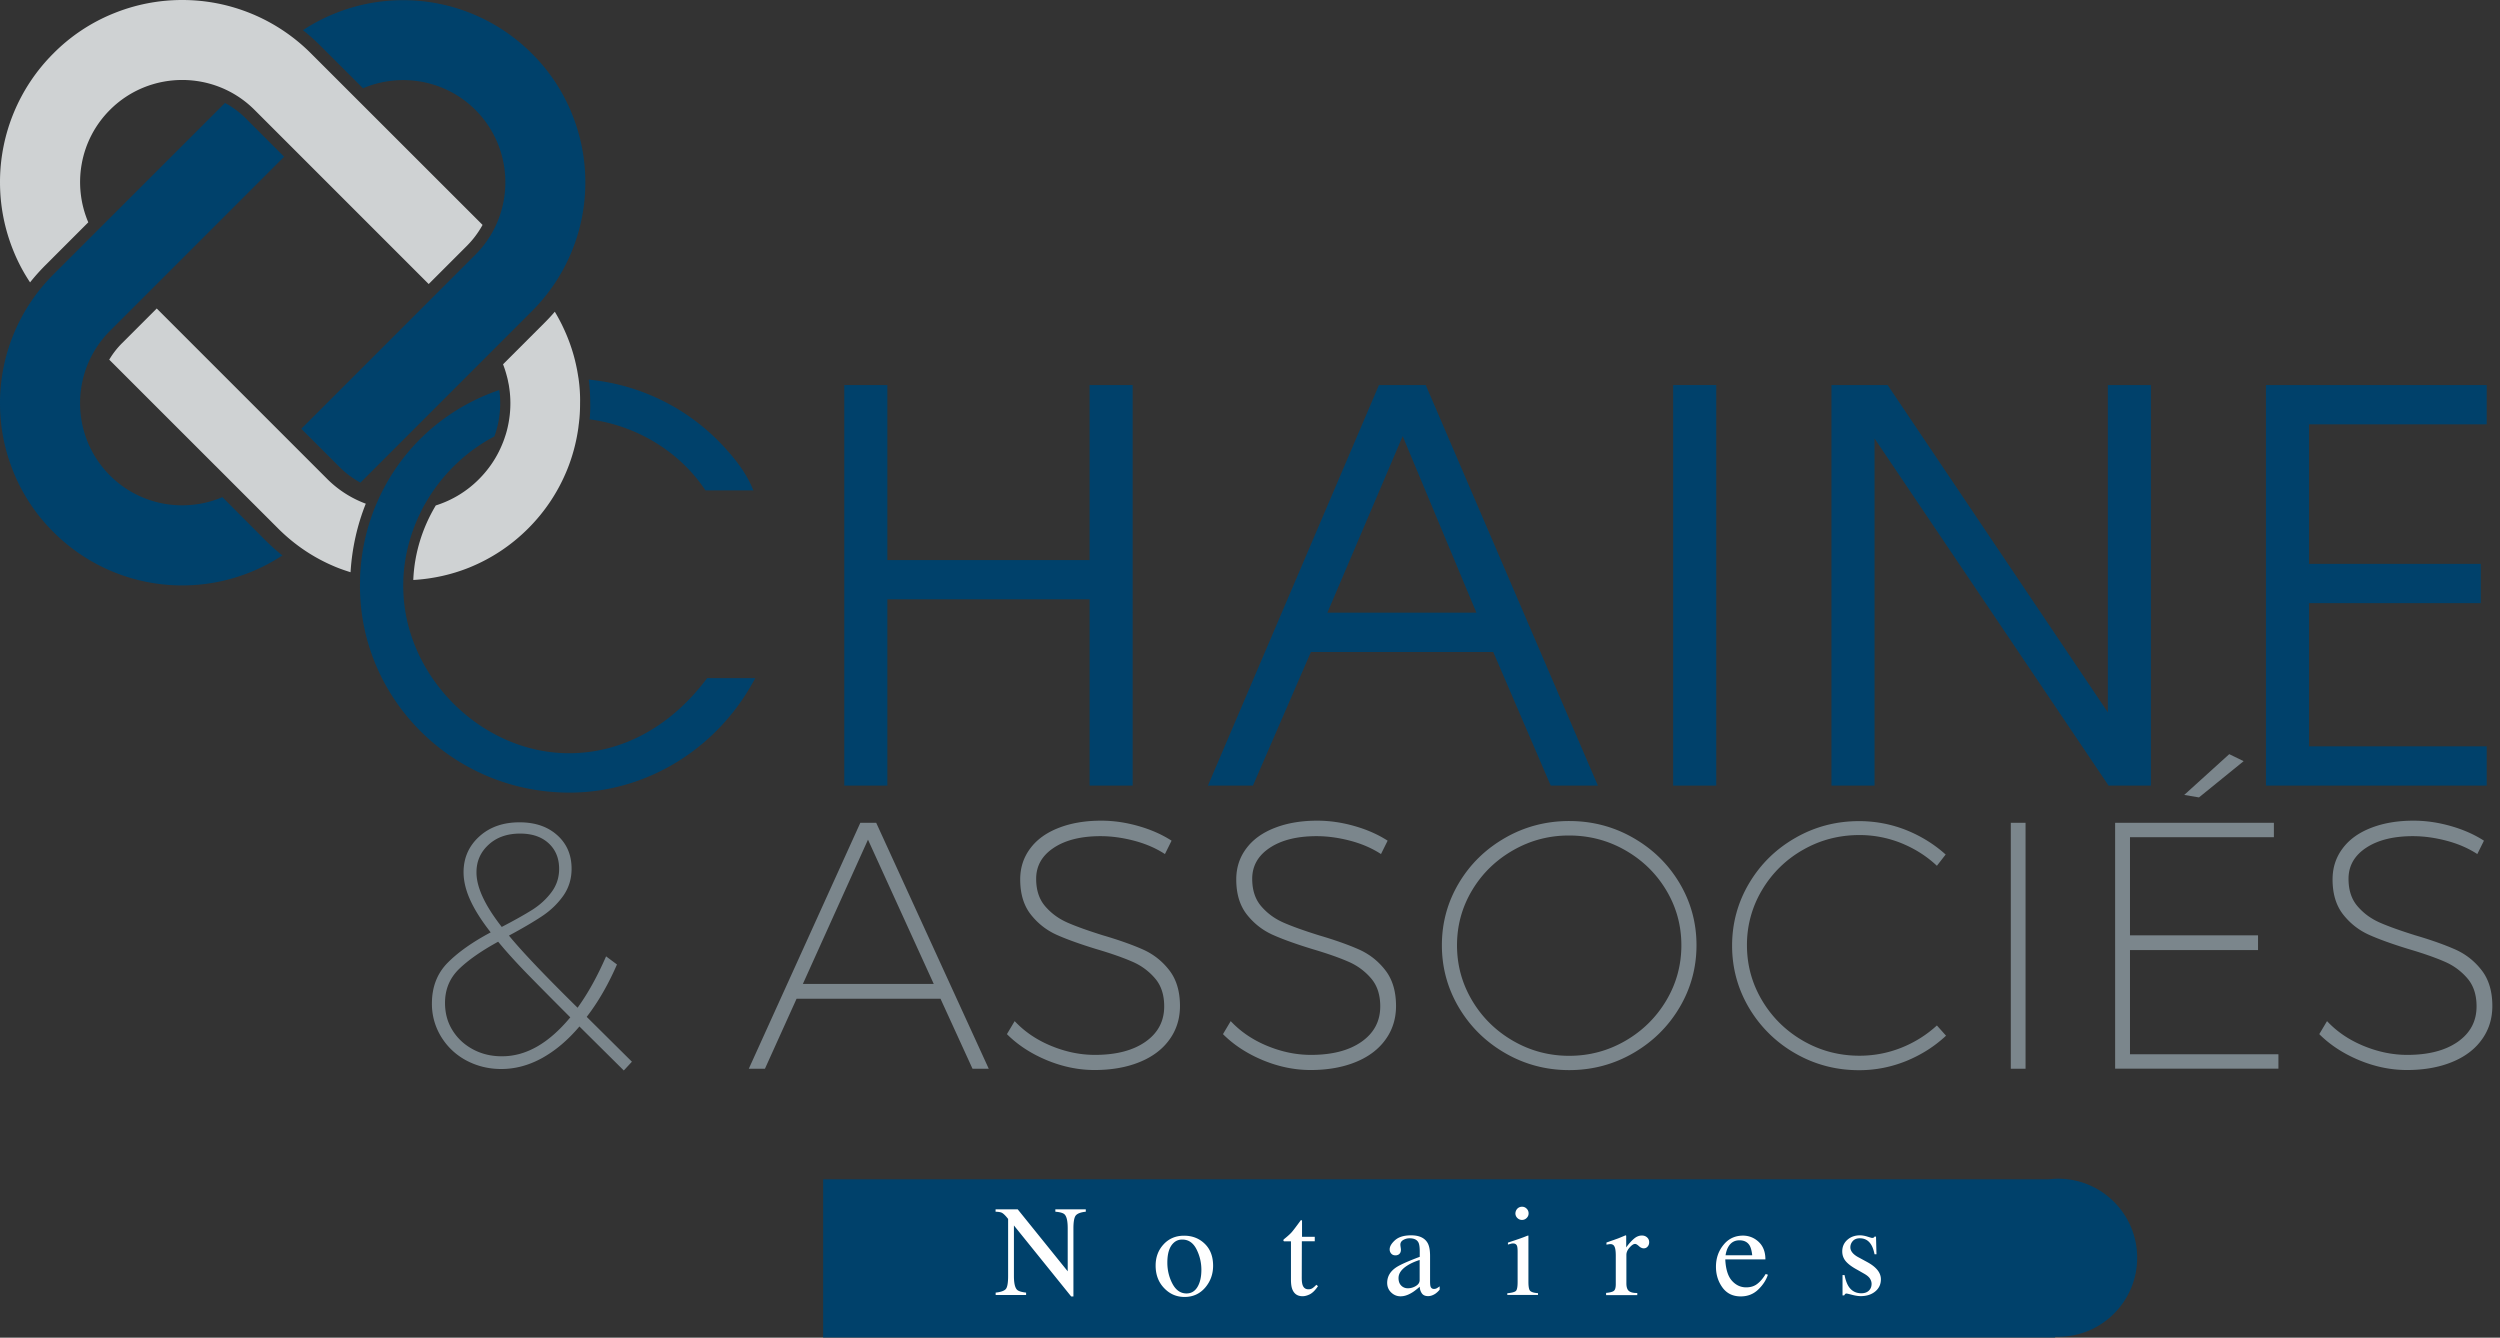 <svg viewBox="0 0 271 145" xmlns="http://www.w3.org/2000/svg" xml:space="preserve" fill-rule="evenodd" clip-rule="evenodd" stroke-linejoin="round" stroke-miterlimit="2">
  <rect x="0" y="0" width="271" height="145" fill="#333333" stroke="none"/>
  <path d="M223.1 127.77c-.35 0-.7.03-1.04.07H89.23v17.14h133.55v-.09c.11 0 .21.02.32.02 4.73 0 8.57-3.84 8.57-8.57s-3.84-8.57-8.57-8.57Z" fill="#00416b" fill-rule="nonzero"/>
  <g fill="#7b868c" fill-rule="nonzero">
    <path d="m68.5 115.09-.88.95-4.81-4.77c-1.27 1.5-2.63 2.64-4.06 3.43-1.44.79-2.91 1.18-4.41 1.18-1.37 0-2.63-.31-3.78-.92a7.073 7.073 0 0 1-2.73-2.56 6.79 6.79 0 0 1-1.01-3.62c0-1.78.56-3.24 1.68-4.39 1.12-1.14 2.68-2.25 4.69-3.32-.99-1.27-1.73-2.43-2.21-3.49-.48-1.05-.73-2.07-.73-3.03 0-1.55.57-2.84 1.7-3.87 1.13-1.03 2.59-1.54 4.37-1.54 1.68 0 3.04.46 4.08 1.39 1.04.93 1.56 2.14 1.56 3.64 0 1.12-.31 2.1-.92 2.96-.61.85-1.37 1.58-2.29 2.19-.92.61-2.11 1.31-3.58 2.1 1.42 1.73 3.9 4.34 7.44 7.82 1.12-1.55 2.15-3.41 3.09-5.57l1.18.88c-.94 2.16-2.03 4.06-3.28 5.68l4.9 4.86Zm-6.68-4.81c-2.06-2.06-3.66-3.68-4.81-4.86-1.14-1.18-2.15-2.29-3.01-3.34-1.86 1.02-3.28 2.02-4.27 2.99-.99.98-1.49 2.19-1.49 3.64 0 1.12.27 2.12.82 2.99.55.88 1.29 1.56 2.23 2.06s1.97.74 3.09.74c2.63.02 5.1-1.4 7.44-4.22Zm-7.43-9.8c1.42-.74 2.54-1.37 3.36-1.89.81-.52 1.49-1.15 2.04-1.89s.82-1.58.82-2.52c0-1.14-.38-2.07-1.14-2.77-.76-.7-1.79-1.05-3.09-1.05-1.4 0-2.54.4-3.41 1.2-.88.8-1.32 1.8-1.32 2.99-.01 1.62.91 3.59 2.74 5.93ZM105.42 115.85l-3.47-7.59h-15.6l-3.43 7.59h-1.75l12.09-26.66h1.72l12.2 26.66h-1.76Zm-18.39-9.19h14.19l-7.13-15.64-7.06 15.64ZM122.96 91.14c-1.25-.33-2.47-.5-3.66-.5-2.11 0-3.8.42-5.07 1.26-1.27.84-1.91 1.96-1.91 3.36 0 1.22.32 2.21.97 2.97.65.76 1.45 1.35 2.4 1.77.95.42 2.24.88 3.87 1.39 1.81.53 3.27 1.06 4.39 1.56 1.12.51 2.06 1.26 2.82 2.25.76.99 1.14 2.28 1.14 3.85 0 1.37-.38 2.59-1.14 3.64-.76 1.06-1.84 1.87-3.24 2.44-1.4.57-3.03.86-4.88.86-1.75 0-3.48-.36-5.19-1.07-1.7-.71-3.14-1.65-4.31-2.82l.84-1.41c1.07 1.14 2.39 2.04 3.97 2.69 1.58.65 3.15.97 4.73.97 2.31 0 4.14-.48 5.49-1.43 1.35-.95 2.02-2.23 2.02-3.83 0-1.25-.33-2.26-.99-3.03a6.681 6.681 0 0 0-2.46-1.81c-.98-.43-2.28-.89-3.91-1.37-1.83-.56-3.29-1.09-4.37-1.58-1.08-.5-2-1.23-2.75-2.19-.75-.97-1.13-2.22-1.13-3.78 0-1.27.36-2.39 1.09-3.36.72-.97 1.75-1.71 3.09-2.23 1.33-.52 2.87-.78 4.6-.78 1.35 0 2.7.2 4.06.59 1.36.39 2.55.92 3.57 1.58l-.72 1.45c-.97-.63-2.07-1.11-3.32-1.44ZM146.38 91.14c-1.25-.33-2.47-.5-3.66-.5-2.11 0-3.8.42-5.07 1.26-1.27.84-1.91 1.96-1.91 3.36 0 1.22.32 2.21.97 2.97.65.76 1.45 1.35 2.4 1.77.95.42 2.24.88 3.87 1.39 1.81.53 3.27 1.06 4.39 1.56 1.12.51 2.06 1.26 2.82 2.25.76.99 1.14 2.28 1.14 3.85 0 1.37-.38 2.59-1.14 3.64-.76 1.06-1.84 1.87-3.24 2.44-1.4.57-3.03.86-4.88.86-1.75 0-3.48-.36-5.19-1.07-1.7-.71-3.14-1.65-4.31-2.82l.84-1.41c1.07 1.14 2.39 2.04 3.97 2.69 1.58.65 3.15.97 4.73.97 2.31 0 4.14-.48 5.49-1.43 1.35-.95 2.02-2.23 2.02-3.83 0-1.25-.33-2.26-.99-3.03a6.681 6.681 0 0 0-2.46-1.81c-.98-.43-2.28-.89-3.91-1.37-1.83-.56-3.29-1.09-4.37-1.58-1.08-.5-2-1.23-2.75-2.19-.75-.97-1.13-2.22-1.13-3.78 0-1.27.36-2.39 1.09-3.36.72-.97 1.75-1.71 3.09-2.23 1.33-.52 2.87-.78 4.6-.78 1.35 0 2.7.2 4.06.59 1.36.39 2.55.92 3.57 1.58l-.72 1.45c-.97-.63-2.07-1.11-3.32-1.44ZM177.02 90.81c2.12 1.21 3.8 2.84 5.03 4.9 1.23 2.06 1.85 4.31 1.85 6.75 0 2.44-.62 4.7-1.85 6.77-1.23 2.07-2.91 3.72-5.03 4.94-2.12 1.22-4.43 1.83-6.92 1.83s-4.8-.61-6.92-1.83c-2.12-1.22-3.8-2.87-5.03-4.94-1.23-2.07-1.85-4.33-1.85-6.77 0-2.44.62-4.69 1.85-6.75 1.23-2.06 2.91-3.69 5.03-4.9 2.12-1.21 4.43-1.81 6.92-1.81s4.8.6 6.92 1.81Zm-13 1.36c-1.87 1.07-3.35 2.51-4.44 4.33-1.09 1.82-1.64 3.81-1.64 5.97 0 2.16.55 4.16 1.64 5.99 1.09 1.83 2.57 3.29 4.44 4.37 1.87 1.08 3.9 1.62 6.08 1.62 2.19 0 4.21-.54 6.08-1.62s3.35-2.54 4.44-4.37c1.09-1.83 1.64-3.83 1.64-5.99s-.55-4.15-1.64-5.97c-1.09-1.82-2.57-3.26-4.44-4.33-1.87-1.07-3.9-1.6-6.08-1.6-2.18-.01-4.21.53-6.08 1.6ZM206.11 91.4a12.11 12.11 0 0 0-4.54-.88c-2.21 0-4.25.53-6.12 1.6a12.033 12.033 0 0 0-4.44 4.35 11.506 11.506 0 0 0-1.64 5.99c0 2.16.55 4.16 1.64 5.99 1.09 1.83 2.57 3.29 4.44 4.37 1.87 1.08 3.91 1.62 6.12 1.62 1.58 0 3.08-.29 4.52-.86a12.56 12.56 0 0 0 3.87-2.42l.99 1.11c-1.25 1.17-2.69 2.08-4.33 2.75-1.64.66-3.34.99-5.09.99-2.49 0-4.79-.6-6.9-1.81a13.694 13.694 0 0 1-5.02-4.92c-1.23-2.07-1.85-4.33-1.85-6.77 0-2.44.62-4.7 1.85-6.77 1.23-2.07 2.9-3.71 5.02-4.92 2.11-1.21 4.41-1.81 6.9-1.81 1.75 0 3.44.32 5.05.95 1.61.64 3.06 1.53 4.33 2.67l-.95 1.22c-1.12-1.05-2.4-1.86-3.85-2.45ZM217.97 89.19h1.6v26.66h-1.6zM229.28 89.19h17.21v1.56h-15.6v10.64h13.88v1.6h-13.88v11.29h16.09v1.56h-17.7V89.19Zm12.37-7.44 1.56.76-4.84 3.93-1.6-.27 4.88-4.42ZM265.22 91.14c-1.25-.33-2.47-.5-3.66-.5-2.11 0-3.8.42-5.07 1.26-1.27.84-1.91 1.96-1.91 3.36 0 1.22.32 2.21.97 2.97.65.76 1.45 1.35 2.4 1.77.95.42 2.24.88 3.87 1.39 1.81.53 3.27 1.06 4.39 1.56 1.12.51 2.06 1.26 2.82 2.25.76.99 1.14 2.28 1.14 3.85 0 1.37-.38 2.59-1.14 3.64-.76 1.06-1.84 1.87-3.24 2.44-1.4.57-3.03.86-4.88.86-1.75 0-3.48-.36-5.19-1.07-1.7-.71-3.14-1.65-4.31-2.82l.84-1.41c1.07 1.14 2.39 2.04 3.97 2.69 1.58.65 3.15.97 4.73.97 2.31 0 4.14-.48 5.49-1.43 1.35-.95 2.02-2.23 2.02-3.83 0-1.25-.33-2.26-.99-3.03a6.681 6.681 0 0 0-2.46-1.81c-.98-.43-2.28-.89-3.91-1.37-1.83-.56-3.29-1.09-4.37-1.58-1.08-.5-2-1.23-2.75-2.19-.75-.97-1.13-2.22-1.13-3.78 0-1.27.36-2.39 1.09-3.36.72-.97 1.75-1.71 3.09-2.23 1.33-.52 2.87-.78 4.6-.78 1.35 0 2.7.2 4.06.59 1.36.39 2.55.92 3.57 1.58l-.72 1.45c-.97-.63-2.07-1.11-3.32-1.44Z"/>
  </g>
  <path d="M35.48 51.93 16.99 33.44l-3.75 3.75a9.06 9.06 0 0 0-1.4 1.8l18.3 18.29c1.83 1.83 3.96 3.25 6.35 4.22.5.2 1 .37 1.51.53.16-2.63.73-5.12 1.65-7.43a11.63 11.63 0 0 1-4.17-2.67ZM3.26 30.61c.5-.63 1.03-1.22 1.6-1.8l4.71-4.71c-1.72-4.04-.94-8.9 2.35-12.19 4.32-4.32 11.35-4.32 15.67 0l18.88 18.88 4.14-4.14c.68-.68 1.25-1.45 1.7-2.27L33.71 5.79a19.743 19.743 0 0 0-6.53-4.34C24.81.49 22.32 0 19.75 0c-2.56 0-5.06.49-7.43 1.45a19.44 19.44 0 0 0-6.53 4.34A19.703 19.703 0 0 0 0 19.75c0 2.56.49 5.06 1.45 7.43.49 1.21 1.09 2.35 1.81 3.43Z" fill="#cfd2d3" fill-rule="nonzero"/>
  <path d="M24.11 53.89c-4.04 1.72-8.9.94-12.19-2.35-4.32-4.32-4.32-11.35 0-15.67L30.8 16.99l-4.14-4.14a9.72 9.72 0 0 0-2.27-1.69L5.79 29.75A19.703 19.703 0 0 0 0 43.71c0 2.56.49 5.06 1.45 7.43a19.44 19.44 0 0 0 4.34 6.53 19.703 19.703 0 0 0 13.96 5.79c2.56 0 5.06-.49 7.43-1.45 1.21-.49 2.35-1.09 3.43-1.8-.63-.5-1.22-1.03-1.8-1.6l-4.7-4.72ZM39.35 9.57c4.04-1.72 8.9-.94 12.19 2.35 4.32 4.32 4.32 11.35 0 15.68L32.66 46.48l4.14 4.14c.68.68 1.45 1.25 2.27 1.7l18.59-18.59C59.54 31.85 61 29.65 62 27.2c.96-2.37 1.45-4.86 1.45-7.43 0-2.57-.49-5.06-1.45-7.43a19.44 19.44 0 0 0-4.34-6.53A19.703 19.703 0 0 0 43.7.02c-2.56 0-5.06.49-7.43 1.45-1.21.49-2.35 1.09-3.43 1.8.63.5 1.22 1.03 1.8 1.6l4.71 4.7ZM76.65 73.51l-.05.07c-3.91 5.21-9.2 8.07-14.92 8.07-9.43 0-17.71-8.2-17.96-17.65 0-.14-.01-.29-.01-.43v-.12c0-.19.01-.37.01-.56.1-2.77.85-5.41 2.08-7.76.11-.22.23-.43.35-.64.13-.22.26-.44.4-.66 1.74-2.75 4.18-5.02 7.04-6.52.58-1.6.77-3.33.53-5.03-5.8 1.97-10.46 6.17-13 11.63-.08.17-.15.34-.23.51-.07.17-.15.34-.22.51-.93 2.29-1.5 4.78-1.63 7.4-.01.19-.01.38-.01.57 0 .19-.01.37-.01.56v.05c0 12.36 10.18 22.41 22.7 22.41 8.26 0 15.93-4.65 20-12.14l.15-.27h-5.22ZM63.92 45.46c5.05.66 9.7 3.45 12.5 7.62l.05.08h5.2l-.11-.25c-.57-1.36-1.48-2.7-2.76-4.12a22.872 22.872 0 0 0-14.98-7.64c.11.84.16 1.69.16 2.55.02.6-.01 1.18-.06 1.76Z" fill="#00416b" fill-rule="nonzero"/>
  <path d="m62.72 41.07-.09-.55c-.03-.18-.06-.37-.1-.55-.23-1.19-.58-2.35-1.04-3.48-.38-.93-.83-1.84-1.35-2.7-.37.44-.76.85-1.16 1.25l-4.45 4.45c.18.46.32.92.44 1.39.05.18.09.36.12.54.04.18.08.36.1.54.25 1.59.15 3.2-.25 4.73-.06.23-.13.46-.21.69-.08.25-.17.49-.27.73-.57 1.41-1.42 2.71-2.55 3.84a11.422 11.422 0 0 1-4.67 2.84c-1.44 2.4-2.32 5.16-2.44 8.08 2.08-.12 4.15-.57 6.1-1.36 2.38-.97 4.52-2.39 6.35-4.22 1.83-1.83 3.25-3.97 4.22-6.35.59-1.45.99-2.95 1.21-4.48.03-.18.04-.36.07-.55l.06-.55c.05-.55.07-1.09.07-1.65.02-.89-.04-1.77-.16-2.64Z" fill="#cfd2d3" fill-rule="nonzero"/>
  <path d="M96.19 41.74h-4.67v43.42h4.67V64.97h21.92v20.19h4.67V41.74h-4.67v18.97H96.19V41.74ZM149.48 41.74l-18.54 43.42h4.88l6.28-14.48h19.77l6.23 14.48h5.11l-18.66-43.42h-5.07Zm-5.59 24.67 8.16-19.13 7.99 19.13h-16.15Z" fill="#00416b" fill-rule="nonzero"/>
  <path fill="#00416b" d="M181.37 41.74h4.67v43.42h-4.67z"/>
  <path d="M198.53 41.74v43.42h4.67V47.53l25.37 37.63h4.59V41.74h-4.67v35.48l-23.87-35.48h-6.09ZM269.56 46v-4.26h-23.93v43.42h23.93V80.9H250.3V65.38h18.62v-4.26H250.3V46h19.26Z" fill="#00416b" fill-rule="nonzero"/>
  <path d="M107.91 140.12c.58-.06.95-.19 1.12-.39.17-.2.25-.67.25-1.41v-6.19l-.19-.23c-.21-.24-.38-.39-.52-.45s-.36-.09-.65-.1v-.26h2.4l5.42 6.72v-4.67c0-.77-.11-1.27-.34-1.5-.15-.15-.48-.25-1-.29v-.26h3.3v.26c-.53.05-.89.19-1.07.39-.18.2-.27.68-.27 1.41v7.39h-.24l-6.21-7.7v5.47c0 .77.11 1.27.34 1.5.15.15.47.25.98.31v.26h-3.3v-.26h-.02ZM126.13 134.89c.58-.63 1.32-.94 2.23-.94.9 0 1.65.3 2.25.89.6.59.89 1.38.89 2.37 0 .91-.29 1.7-.86 2.37-.58.67-1.32 1.01-2.23 1.01-.88 0-1.62-.32-2.23-.97-.61-.64-.91-1.45-.91-2.43 0-.9.28-1.67.86-2.3Zm1.1-.17c-.46.42-.69 1.13-.69 2.15 0 .81.18 1.57.55 2.28.37.7.88 1.06 1.53 1.06.51 0 .91-.24 1.19-.71.28-.47.42-1.09.42-1.85 0-.79-.18-1.54-.53-2.23-.35-.69-.86-1.05-1.53-1.05-.36-.01-.68.11-.94.35ZM142.52 134.06v.49h-1.4l-.01 3.95c0 .35.03.61.09.79.11.32.32.47.64.47.16 0 .31-.04.43-.12.12-.08.26-.2.42-.37l.18.15-.15.21c-.24.32-.49.55-.75.68-.27.13-.52.2-.77.2-.54 0-.9-.24-1.1-.72-.11-.26-.16-.62-.16-1.08v-4.15h-.75c-.02-.01-.04-.03-.05-.04a.076.076 0 0 1-.02-.05c0-.05.01-.08.03-.11.02-.02.09-.08.2-.17.32-.26.54-.47.68-.63.14-.16.47-.59.98-1.29.06 0 .09 0 .11.01.01.01.02.04.02.1v1.69h1.38v-.01ZM151.38 137.36c.42-.27 1.26-.65 2.52-1.12v-.58c0-.47-.05-.79-.14-.97-.16-.31-.48-.46-.97-.46-.23 0-.46.06-.67.18-.21.12-.32.29-.32.51 0 .06.01.15.03.28.02.13.03.21.03.25 0 .26-.08.43-.25.54a.64.64 0 0 1-.34.09c-.21 0-.36-.07-.47-.2a.672.672 0 0 1-.16-.45c0-.32.2-.65.59-1 .4-.35.97-.52 1.74-.52.89 0 1.49.29 1.8.86.17.32.25.77.25 1.38v2.75c0 .27.02.45.05.55.06.18.18.27.37.27.1 0 .19-.02.26-.05.07-.03.19-.11.36-.23v.36c-.15.18-.3.32-.47.44-.26.17-.52.26-.78.26-.31 0-.54-.1-.68-.3-.14-.2-.22-.44-.23-.72-.35.3-.64.53-.89.67-.42.25-.81.37-1.19.37-.39 0-.73-.14-1.02-.42-.29-.28-.43-.63-.43-1.05.01-.7.34-1.25 1.01-1.69Zm2.51-.78c-.53.17-.96.37-1.3.58-.66.41-.99.87-.99 1.38 0 .42.14.72.41.92.18.13.38.19.6.19.3 0 .59-.08.87-.25.28-.17.41-.38.41-.64v-2.18ZM163.39 140.19c.49-.05.8-.13.93-.25s.19-.45.19-.98v-3.27c0-.3-.02-.5-.06-.62-.07-.19-.21-.28-.43-.28-.05 0-.1 0-.15.01-.05.01-.19.05-.41.11v-.21l.29-.1c.8-.26 1.36-.46 1.67-.59.13-.05.21-.08.25-.08.01.03.01.07.01.1v4.92c0 .52.06.85.19.98s.41.22.85.25v.19h-3.33v-.18Zm1.09-9.17c.14-.14.31-.21.51-.21s.36.07.5.21c.14.14.21.31.21.51s-.07.36-.21.5c-.14.14-.31.21-.5.21-.2 0-.37-.07-.51-.21a.688.688 0 0 1-.21-.5c.01-.2.08-.37.21-.51ZM174.1 140.15c.42-.04.7-.11.84-.22s.21-.35.21-.72v-3.09c0-.45-.04-.78-.13-.97-.08-.19-.24-.29-.46-.29-.05 0-.11.01-.18.02-.08.01-.15.03-.24.04v-.23c.26-.09.53-.19.8-.28.27-.1.46-.16.57-.21.23-.09.46-.19.7-.29.03 0 .05.01.06.03.01.02.01.07.01.14v1.14c.29-.41.58-.72.85-.95.27-.23.56-.34.85-.34.23 0 .42.07.57.21.15.14.22.31.22.52 0 .19-.06.35-.17.47-.11.13-.25.19-.42.19-.17 0-.35-.08-.52-.24-.18-.16-.31-.24-.42-.24-.16 0-.36.13-.59.39-.23.26-.35.52-.35.8v3.09c0 .39.09.67.27.82.18.15.49.23.91.22v.23h-3.38v-.24ZM190.64 134.62c.48.45.73 1.08.73 1.9h-4.35c.05 1.06.29 1.83.72 2.31s.95.72 1.54.72c.48 0 .88-.12 1.21-.38.33-.25.63-.61.91-1.07l.24.08c-.19.58-.54 1.12-1.05 1.61s-1.14.74-1.89.74c-.86 0-1.52-.32-1.99-.97-.47-.65-.7-1.4-.7-2.24 0-.92.27-1.71.82-2.38.54-.67 1.25-1 2.13-1 .63.01 1.2.23 1.68.68Zm-3.28.52c-.15.25-.25.56-.31.93h2.89c-.05-.46-.14-.8-.26-1.02-.22-.4-.6-.6-1.12-.6-.53 0-.93.23-1.2.69ZM199.72 138.22h.23c.1.52.25.92.42 1.2.32.51.79.77 1.4.77.34 0 .61-.09.81-.28.2-.19.3-.44.3-.74 0-.19-.06-.38-.17-.56-.11-.18-.31-.35-.6-.52l-.77-.44c-.56-.3-.98-.61-1.24-.91-.26-.3-.4-.67-.4-1.08 0-.51.18-.93.55-1.26.37-.33.83-.49 1.38-.49.24 0 .51.05.8.14.29.09.45.14.49.14.08 0 .14-.01.18-.03a.27.27 0 0 0 .1-.11h.16l.05 1.91h-.21c-.09-.44-.21-.79-.37-1.04-.28-.46-.69-.69-1.23-.69-.32 0-.57.1-.75.29-.18.2-.27.43-.27.69 0 .42.32.8.95 1.12l.9.49c.97.53 1.46 1.15 1.46 1.85 0 .54-.2.98-.61 1.32-.41.34-.93.51-1.58.51-.27 0-.58-.05-.93-.14-.35-.09-.55-.14-.62-.14-.06 0-.1.02-.14.06-.04.04-.07.09-.1.14h-.18v-2.2h-.01Z" fill="#fff" fill-rule="nonzero"/>
</svg>

